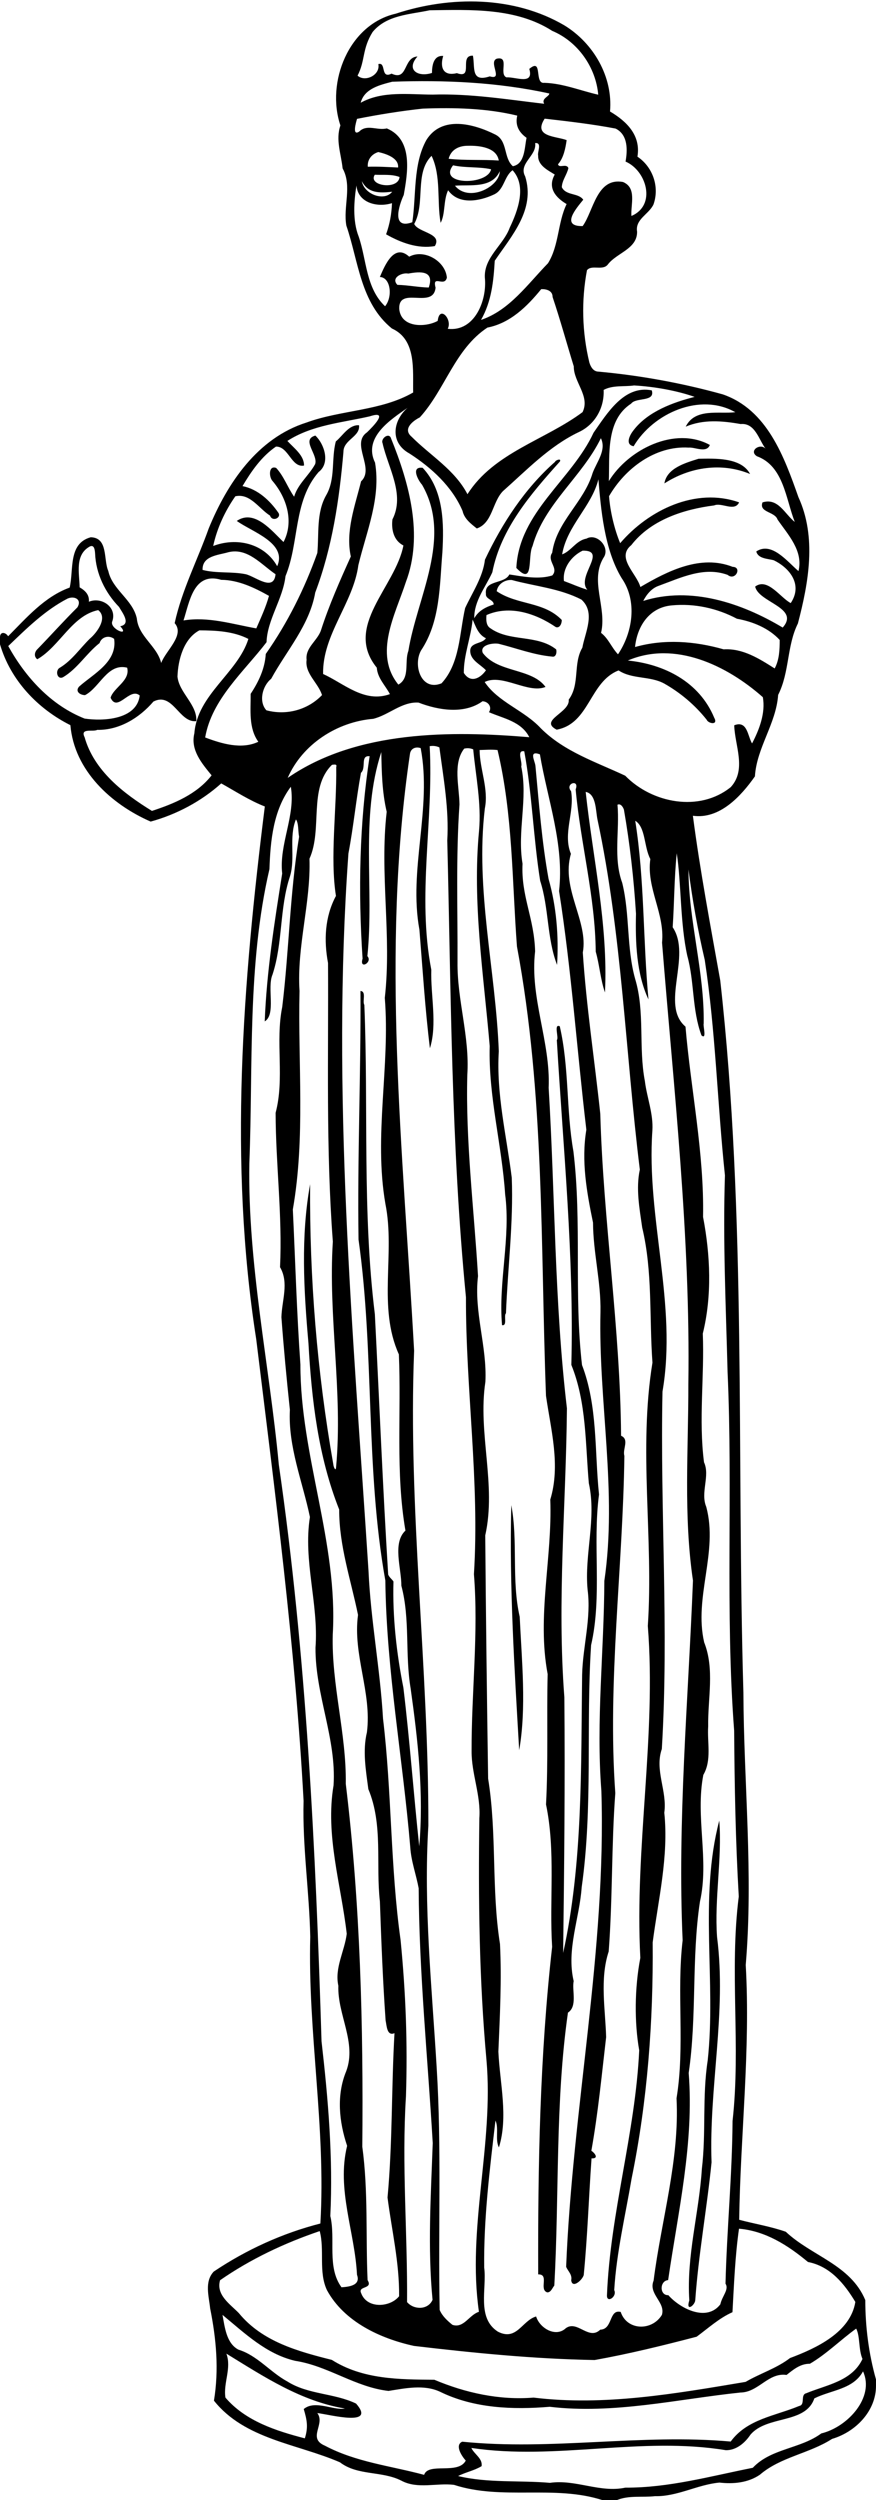 <?xml version="1.0" encoding="UTF-8" standalone="no"?>
<svg id="svg2" xmlns:rdf="http://www.w3.org/1999/02/22-rdf-syntax-ns#" xmlns="http://www.w3.org/2000/svg" height="1877pt" width="658pt" version="1.1" xmlns:cc="http://creativecommons.org/ns#" xmlns:dc="http://purl.org/dc/elements/1.1/" viewBox="0 0 658 1877">
 <g>
  <path id="path4" d="m297.26 10.27c40.81-13.45 88.8-13.43 126.66 8.77 21.87 13.36 36.59 38.61 34.29 64.67 12.51 7.38 23.27 17.88 20.6 33.91 11.51 7.7 16.74 22.6 12.06 35.86-3.47 7.43-13.91 11.07-12.32 20.49 0.12 12.98-15.33 15.83-21.97 24.59-3.82 4.96-12.12-0.11-15.68 4.31-4.32 22.85-3.68 46.59 1.78 69.23 0.95 3.18 2.92 6.78 6.69 6.89 31.58 2.86 63.01 8.61 93.52 17.08 33.4 11.5 46.12 46.84 56.84 77.17 13.79 30.02 7.67 64.13-0.4 94.86-8.37 16.75-6.19 36.56-14.83 53.6-1.53 21.7-16.12 39.61-17.45 61.17-10.52 14.97-26.55 32.38-46.59 29.56 5.38 41.2 13.21 82.53 20.55 123.64 19.88 177.36 12.22 356.43 17.39 534.53 0.27 68.2 7.54 136.4 1.75 204.6 3.64 63.9-4 127.4-4.91 191.3 11.63 3.1 23.61 5 35.01 9 19.47 18.3 48.63 24.7 59.71 51.3 0.01 20.1 2.58 40.2 8.04 59.6v4.6c0.1 19.1-15.31 34.8-32.98 40-17.27 11.1-38.63 13.5-54.23 26.9-8.92 6.1-19.94 7.1-30.38 5.9-16.51 1.5-31.62 10.6-48.43 10.2-9.55 1.1-19.66-0.8-28.71 3h-10.64c-36.15-11.7-75.54 0.3-111.61-11.5-13.07-1.6-27.23 3.4-39.47-3.1-14.57-7.5-32.9-3.6-46.17-13.8-31.96-13.9-71.53-17.2-94.67-46.3 3.82-23.3 1.76-46.2-2.86-69.3-0.93-9.1-4.43-20 2.69-27.6 24.41-16.4 51.57-28.8 80.11-36.1 4.24-72-9.52-143.3-7.6-215.3-0.72-34-5.94-67.9-5.01-102-6.25-116-21.45-231.3-35.58-346.6-20.75-132.53-10.11-267.62 6.46-399.94-11.38-4.4-21.95-11.31-32.73-17.32-15.05 13.52-33.7 23.38-53.01 28.67-29.63-12.91-57.43-38.39-60.3-72.4-24.61-12.28-45.12-33.92-52.88-60.74v-5.42c0.19-4.44 4.36-3.53 6.1-0.57 13.79-13.85 27.36-29.73 46.23-36.55 3.18-13.36-1.3-33.1 15.84-37.79 13.23 0.33 9.43 16.85 13.17 25.29 3.11 14.26 18.33 21.37 21.44 35.66 1.26 13.63 15.18 20.59 18.3 33.46 3.41-9.32 18.02-20.96 10.12-29.93 5.38-24.77 17.13-47.33 25.57-71.07 13.94-34.06 36.68-67.9 73.43-79.53 26.06-9.53 56.03-8.63 80.15-22.56-0.39-16.45 2.72-39.65-15.99-48.05-23.68-19.3-25.04-50.46-34.19-77.21-2.55-14.21 4.51-29.69-2.81-42.97-1.17-11-5.37-21.58-1.66-32.24-10.93-32.43 6.32-75.92 41.56-83.92m25.47-2.56c-14.91 3.19-32.28 3.49-42.83 16.3-8.01 12.82-5.45 21.51-11.32 32.78 5.75 5.16 17.25-0.51 15.61-8.68 6.14-1.79 1.36 11.42 9.94 7.16 12.43 5.9 8.59-12.26 19.47-12.87-8.91 10 0.35 15.8 10.88 12.36 0.04-5.6 1.13-13.3 8.44-12.76-2.5 8.19-0.38 15.47 10.27 12.91 12.94 4.69 1.29-13.49 12.03-13.13 1.75 8.69-1.86 20.31 12.69 15.55 10.59 3.18-1.44-10.95 5.35-13.31 9.67-1.93 1.37 11.39 7.08 14.04 7.06-0.43 20.87 6.05 17.24-6.34 10.46-8.83 3.37 11.61 11.33 10.46 14.02 0.41 27 5.87 40.46 8.92-1.83-20.69-15.34-39.85-34.54-47.91-27.23-17.46-61.15-15.9-92.1-15.48m-28.07 53.64c-9.27 2.4-20.98 5.13-23.72 15.79 16.29-9.08 36.1-6.15 54.1-6.12 28.18-0.87 55.87 3.63 83.69 6.9-2.18-4.09 3.72-5.3 3.91-7.73-38.67-8.49-78.49-10.22-117.98-8.84m22.91 20.19c-16.54 1.8-33.1 4.45-49.38 7.68-0.8 2.78-3.85 13.08 1.58 9.6 5.87-5.92 13.71-0.61 20.76-2.43 20.12 8.35 15.62 33.76 12.75 49.97-3.66 7.91-9.5 26.23 6.43 20.49 3.06-20.28 0.45-43.4 10.52-61.66 11.58-18.76 35.6-12.25 51.7-4.24 9.64 4.72 6.11 17.53 13.3 23.84 9.14-1.72 8.72-14.03 10.29-21.32-5.53-3.98-8.73-9.14-6.99-16.67-23.11-5.6-47.31-6.12-70.96-5.26m91.56 7.54c-9.02 13.85 8.67 13.07 16.51 16.12-0.85 5.89-2.24 13.38-6.45 18.06 0.61 3.43 6.37-0.91 7.76 2.97-1.12 4.95-4.79 9.19-4.94 14.32 3.23 6.53 12.39 4.06 16.1 9.39-5.22 6.45-17.21 20.14-0.44 19.79 8.14-11.15 10.48-36.71 30.27-33.11 10.56 4.37 5.72 16.96 6.36 25.52 18.98-8.1 11.36-34.07-4.41-40.84 1.43-8.12 2.13-20.01-7.49-24.78-17.43-3.32-35.43-5.4-53.27-7.44m-7.14 18.33c1.35 9.65-12.81 15.23-7.48 25.08 7.73 24.88-10.15 44.48-22.88 63.27-0.91 15.56-2.44 30.62-10.31 44.41 21.42-7.2 35.08-26.96 50.32-42.55 8.36-13.44 7.19-30.37 13.97-44.42-8.01-4.72-14.61-12.05-8.91-22.16-4.95-3.16-12.75-6.73-12.46-14.19-0.79-2.62 3.2-9.97-2.25-9.44m-50.32 2.03c-6.75-0.11-12.92 2.76-14.66 9.77 12.5 1.36 25.11 0.46 37.64 1.3-1.61-9.97-14.8-11.27-22.98-11.07m-67.5 4.71c-5.07 1.51-8.34 5.84-7.89 11.04 7.58-0.27 15.16 0.23 22.75 0.57 0.68-7.3-9.33-10.35-14.86-11.61m40.01 2.84c-13.01 12.96-4.42 35.45-13.04 51.13 2.87 6.58 21.37 6.91 15.49 16.62-12.73 2.25-25.64-2.57-36.61-8.83 2.7-7.51 4.16-15.42 4.41-23.4-10.84 3.46-25.62-0.09-26.67-13.28-1.82 11.12-3.1 26.39 1.68 38.4 6.02 17.67 5.36 38.64 19.81 52.3 5.98-7.31 4.09-21.75-3.92-21.97 3.78-8.87 10.76-25.56 22.05-15.25 11.07-6.04 27.18 3.15 28.29 15.7-1.72 7.6-11.21-2.75-8.49 7.55-1.69 16.63-28.02-1.69-27.29 16.05 1.44 14.66 20.61 13.62 28.9 8.88 1.31-12.1 11.22-1.08 7.53 5.96 20.27 2.44 29.68-21.47 27.87-38.49-0.72-15.23 13.91-24.29 18.69-37.42 6.12-12.79 12.94-31.3 2.15-43.14-6.45 4.57-6.19 14.79-14.09 18.26-10.61 4.98-26.32 8.01-34.34-3.23-3.65 7.71-1.98 17.88-5.63 24.48-2.92-16.14 0.56-34.98-6.79-50.32m16.15 7.12c-11.84 15.08 26.04 15.18 28.56 2.96-9.37-2.06-19.23-0.88-28.56-2.96m35.12 4.38c-5.99 13.19-22.08 9.99-33.71 10.92 10.11 12.65 33.42 1.16 33.71-10.92m-93.92 2.7c-5.51 8.37 17.71 11.73 18.6 1.7-5.88-2.26-12.46-1.4-18.6-1.7m-9.75 4.79c1.69 9.95 16.91 15.56 22.81 7.97-9.66 1.07-18.19 1.14-22.81-7.97m34.9 69.41c-4.74-0.96-13.28 3.14-8.18 8.47 7.88 0.18 15.67 1.8 23.54 2.01 4.46-12.84-6.26-12.16-15.36-10.48m99.84 11.7c-10.59 13-23.29 25.53-40.41 28.85-24.5 16.18-31.71 46.48-50.76 67.41-5.24 2.63-13.02 8.67-6.24 14.46 14.18 14.25 32.48 24.87 42.03 43.23 19.76-31.25 58.37-40.65 86.44-61.62 5.91-11.94-6.74-22.51-6.58-34.35-5.35-17.35-10.13-34.91-15.93-52.12 0.05-4.82-4.83-6.07-8.55-5.86m69.74 72.29c-7.49 1.09-15.99-0.38-22.84 3.36 0.64 13.44-6.54 26.15-18.92 31.78-21.91 10.52-38.85 28.37-56.75 44.24-8.02 8.24-7.74 23.92-19.59 27.99-4.45-3.52-9.44-7.3-10.71-13.17-7.85-18.36-23.39-32.46-39.88-43.11-14.7-8.02-12.68-24.45-1.45-34.3-11.97 8.49-33.72 21.96-24.4 41.16 4.5 26.74-6.46 51.65-12.53 76.95-3.83 28.58-27.05 52.09-26.49 81.72 15.54 7.02 30.97 22.06 50.18 15.12-3.47-6.6-9.28-11.95-9.85-19.85-25.21-31.11 14.01-60.49 19.99-91.76-7.4-3.7-9.16-12.06-8.24-19.55 9.61-18.84-3.33-38.77-7.43-57.29-1.52-3.5 5.01-8.39 6.42-3.45 13.58 33.5 24.42 72.53 11.11 107.72-7.96 24.46-24.41 53.8-5.66 77.04 8.99-4.98 4.44-17.04 7.51-25.2 6.62-40.8 33.28-84.9 10.31-124.84-3.23-3.65-8.56-13.91 0.44-12.73 15.93 16.95 16.07 41.91 14.81 63.66-2.09 24.94-1.55 51.79-16.02 73.47-6.22 11.08 0.13 30.93 15.39 24.67 13.87-14.99 13.42-37.66 17.73-56.51 5.5-11.84 13.34-23.22 14.88-36.31 12.99-27.42 29.9-53.41 52.65-73.45 0.3-1.29 4.99-2.95 3.64-0.24-21.73 24.2-44.32 50.27-50.76 83.2-5.14 11.24-13.76 21.45-13.56 34.48 3.16-5.69 8.64-8.45 14.55-10.33 0.32-3.64-6.28-3.92-5.79-8.01-1.3-10.67 13.96-7.16 17.6-14.56 10.64 1.61 21.96 3.91 32.22 0.76 5.24-5.66-4.34-10.8-0.04-17.06 3.11-23.3 23.86-37.89 30.34-59.8 3.02-8.27 10.62-17.22 6.23-26.21-14.11 29.04-42.56 49.3-51.34 81-3.92 7.81 1.41 30.63-12.16 16.42 2.01-42 41.62-66.1 58.01-101.55 10.11-14.34 22.88-35.91 43.72-31.77 2.72 8.91-11.8 5.03-15.49 9.95-19.19 12.45-16.07 38.57-16.76 58.19 14.61-23.83 49.64-41.47 75.87-27.16-2.4 6.41-11.26 1.5-15.94 1.99-25.09-1.49-47.73 15.63-59.77 36.48 0.86 11.65 4.03 24.82 8.35 35.28 21.4-24.99 56.84-42.15 89.35-30.64-3.41 7.31-13.14-0.19-18.76 2.29-22.89 2.92-47.52 10.83-62.24 29.82-11.64 9.43 4.1 21.34 6.83 31.44 20.55-12.07 45.27-24.58 69.31-15.14 7.28 0.11 2.08 10.89-3.78 6.02-17.86-6.48-35.21 2.2-51.74 8.2-5.34 1.82-9.13 6.5-11.65 11.37 35.72-11.28 73.99 1.57 104.76 19.99 13.24-14.91-18.25-18.86-20.67-30.78 9.31-6.99 19.02 8.47 26.7 12.4 9.08-13.53-0.28-26.08-12.72-32.14-4.38-1.24-11.74-1.03-13.15-6.62 11.56-7.71 23.4 7.74 31.7 14.75 3.75-15.23-7.86-27.27-15.75-38.73-2-6.05-14.18-5.22-11.26-12.87 11.8-3.63 16.69 8.8 24.21 14.69-6.81-17.46-8.33-41.95-28.46-49.33-6.27-4.03 2.32-10.08 6.52-5.67-5.12-6.87-7.86-19.52-18.69-18.49-13.84-2.44-28.09-3.68-41.28 1.98 6.96-14.14 24.65-9.41 37.28-10.86-26.39-14.96-61.57 0.57-76.41 25.55-6.81-1.31-2.67-8.78-0.02-12.06 10.87-14.19 30.02-20.99 45.86-25-13.36-4.72-30.31-7.73-45.52-8.59m-198.5 23.19c-21.08 4.84-43.21 6.43-61.89 18.46 4.8 5.29 12.74 10.95 12.47 18.51-9.56 1.68-11.46-14.34-21.03-14.27-10.86 7.43-18.51 18.51-25.15 29.68 11.39 2.27 20.46 10.68 26.9 19.94 2.63 3.83-4.55 7.2-6.23 2.2-8.33-5.2-14.93-16.96-26.05-14.5-7.81 11.16-13.76 23.98-16.64 37.31 17.43-6.65 38.3-2.16 48.07 15.17 7.74-17.45-19.07-25.78-30.34-33.98 13.34-9.17 26.61 7.82 35.1 15.84 8.01-15.32 2.42-33.25-8.21-45.76-2.84-2.94-3.12-12.02 2.69-9.87 5.82 6.27 8.73 14.9 13.48 21.61 2.8-9.58 11.17-15.94 15.81-24.5 2.34-7.15-10.85-18.34 0.14-21.4 6.7 6.27 11.48 20.56 2.45 27.37-19.16 22.11-14.32 52.5-24.87 78.15-1.95 17.23-13.68 32.61-14.25 49.61-16.96 22.12-41.15 42.79-46.09 71.52 12.3 4.66 27.39 9.21 39.93 3.22-7.46-10.36-5.66-23.8-5.77-35.97 5.98-9.04 10.69-18.94 11.35-29.94 16.39-23.35 29.18-49.01 38.74-75.85 1.31-14.39-0.84-30.06 6.56-43.19 7.26-12.33 3.79-27.32 7.33-40.52 5.23-4.3 9.76-12.62 17.41-12.17 1.1 8.67-11.75 10.83-11.69 20.01-3.09 35.84-8.4 71.78-21.19 105.61-4.3 24.56-21.53 43.55-33.09 64.74-6.69 5.4-9.52 17.2-3.6 23.66 15.03 4.02 31.03-0.26 41.78-11.41-2.84-9.21-13.01-16.12-11.58-26.47-1.11-9.24 8.2-14.33 10.83-22.29 6.11-18.93 14.21-37.18 22.39-55.29-4.13-19.05 3.17-38.07 7.69-56.42 10.6-9.82-8.03-28.18 4.47-36.8 4.42-4.24 16.89-16.89 2.08-12.01m171.74 47.28c-5.16 20.53-23.59 34.75-27.26 56.37 6.95-2.61 10.56-10.5 18.25-11.83 7.62-4.34 17.41 5.76 13.42 13.4-11.58 17.7 2.22 37.99-2.43 57.34 5.55 4.26 7.85 10.98 12.73 16.11 11.14-16.6 14.65-40.07 2.72-57.24-13.12-21.61-15.6-52.35-17.43-74.15m-382 50.4c-11.47 6.31-7.88 20.08-7.68 30.7 4.28 2.48 7.44 5.68 6.93 10.82 9.38-3.95 21.23 3.95 17.65 14.54-2.65 5.68 13.73 12.39 5.91 3.84 8.42-1.55 1.59-10.17-0.91-14.51-10.42-10.72-17.36-24.96-17.96-40.02-0.18-2.33-0.49-6.98-3.94-5.37m370.15 3.16c-8.43 4.02-15.26 13.2-14.04 22.8 5.87 2.15 11.61 4.75 17.6 6.57-8.67-9.75 15.59-29.76-3.56-29.37m-265.94 1.13c-7.77 2.29-19.87 2.65-19.55 13.34 10.65 2.75 21.9 1.06 32.56 3.25 7.26 1.81 20.91 13.38 22.26-0.02-10.64-7.15-20.8-19.95-35.27-16.57m-5.55 20.77c-20.83-6.18-23.79 16.61-28.33 30.51 18.52-3.11 36.75 2.77 54.69 5.95 3.45-7.97 7.25-16.1 9.52-24.42-10.97-6.16-23.03-11.94-35.88-12.04m218.25 0.13c-5.26-0.34-10.53 3.09-11.32 8.42 15.65 10.6 35.2 7.5 48.84 21.54 0.2 2.44-1.41 6.54-4.47 5.38-14.96-10.21-34.48-16.77-52.05-9.01-0.27 3.35-0.41 7.87 2.92 9.88 14.57 10.42 35.04 4.51 49.4 15.86 0.71 2-0.04 5.95-2.77 5.46-13.9-1.21-26.97-6.31-40.39-9.64-3.97-0.78-14.55 0.67-11.91 6.91 11.36 15 36.73 11.25 47.1 25.48-13 5.36-32.52-10.25-45.7-3.7 10.03 15.13 29.66 21.22 42.17 34.75 17.6 17.59 41.52 25.31 63.4 35.6 20.15 20.7 55.83 27.55 79.28 8.56 12.09-13.21 3-31.25 2.6-46.41 9.91-3.9 10.05 8.07 13.39 13.62 5.41-10.3 10.25-22.94 8.09-34.73-27.08-23.94-66.1-42.65-101.41-27.51 27.52 2.73 53.71 16.09 64.87 42.88 3.31 5.97-4.45 4.51-5.65 1.56-8.75-11.03-19.7-20.27-31.94-27.19-10.72-5.79-24.02-3.09-34.21-9.82-21.97 8.52-21.65 39.86-46.52 44.48-13.72-7.05 10.25-12.78 9.05-22.56 8.63-11.61 3.11-26.89 10.25-39.01 2.09-11.62 10.09-26.31-0.7-36.09-16.38-8.48-35.27-10.04-52.32-14.71m-333.63 13.94c-17 8.77-30.86 22.49-44.58 35.66 12.96 23.42 32.05 44.44 57.37 54.44 13.84 2.07 39.19 0.89 41.38-17.34-7.54-6.5-16.77 13.09-21.89 1.68 2.24-7.63 14.97-12.8 12.45-22.56-14.82-3.6-20.47 14.8-31.62 20.62-3.67-0.02-7.66-2.73-4.5-6.39 10.96-9.76 28.82-18.45 26.35-35.83-3.85-3.03-9.46-1.58-10.96 3.14-9.84 7.71-16.53 19.17-27.39 25.61-4.56 2.28-6.18-5.29-2.34-7.16 9.13-5.58 14.98-14.45 22.43-21.75 5.36-4.51 13.7-15.7 6.27-21.45-19.74 4.09-28.8 27.18-45.74 36.91-2.73-2.04-2.07-5.58 0.19-7.68 10.07-10.36 19.75-21.21 29.98-31.34 3.55-6.09-2.43-8.74-7.4-6.56m453.95 5.11c-16.96 1.44-26.13 15.56-27.72 31.28 21.89-6.19 44.85-4.46 66.59 1.74 14.39-0.88 26.71 7.01 38.29 14.34 3.51-6.54 3.77-14.15 3.77-21.39-8.19-8.92-20.35-13.8-32.12-15.93-14.91-7.92-31.97-11.62-48.81-10.04m-149.73 10.66c-1.27 13.46-6.7 26.49-6.62 40.02 4.77 7.66 11.92 4.68 16.64-1.92-4.33-4.7-12.2-7.69-11.79-15.15 0.46-5.95 9.05-4.64 11.76-8.92-5.92-2.85-7.7-9.13-9.99-14.03m-205.24 8.1c-11.8 6.24-16.03 22.07-16.45 34.75 1.24 12.15 14.98 21.07 14.13 33.41-12.95 1.46-17.57-22.19-32.19-14.71-10.46 12.18-25.52 21.57-42.25 21.26-2.83 1.71-13.08-1.71-9.45 5.52 7.1 25.17 29.29 42.23 50.59 55.33 16.51-5.42 33.71-12.51 44.8-26.7-7.29-8.97-16.03-19.03-12.94-31.58 2.22-29.15 32.65-45.36 40.57-70.85-11.28-5.78-24.39-6.37-36.81-6.43m212.68 53.23c-13.83 9.96-33.26 6.72-48.06 1-12.56-0.81-22.31 9.34-34.04 12.19-27.17 2.26-53.2 19.04-64.25 44.36 52.05-35.99 123.48-35.4 181.5-30.56-6.05-11.92-19.53-14.05-30.31-18.78 2.5-3.88-0.52-8.03-4.84-8.21m-39.69 33.72c3.05 55.99-9.57 112.14 1.22 167.85-0.6 19.32 4.65 40.83-1.04 58.95-3.64-29.58-5.46-59.32-7.89-89.02-8.32-45.34 9.58-90.85 0.95-136.32-3.7-1.28-7.47 0.18-8.05 4.34-21.93 148.49-5.08 299.22 3.12 448.1-4.65 119.1 10.96 237.7 10.7 356.5-3.7 60.6 2.64 121 6.23 181.4 3.78 60.6 1.06 121.5 2.26 182.2 1.92 4.6 5.88 8.2 9.61 11.2 8.55 2.8 12.5-7.5 19.89-9.8-9.05-62.7 11.23-125.9 5.66-189-5.49-60.4-6.18-121-5.35-181.6 1.23-17.1-5.93-33.3-5.83-50.3-0.14-44.3 5.3-88.6 1.76-132.9 4.35-69.3-6.18-138.5-5.99-207.88-11.14-113.98-11.19-228.58-14.04-342.94 1.4-23.5-2.84-46.69-5.92-69.87-2.3-1.05-4.73-1.36-7.29-0.91m25.93 1.83c-8.66 11.09-3.68 28.57-3.54 41.93-2.75 39.47-1.3 78.94-1.48 118.39-0.33 28.48 9.25 56.07 7.36 84.59-1.33 50.52 5.05 100.79 8.04 151.09-3.24 26.8 6.89 52.77 5.54 79.37-5.85 38.4 8.43 77.2-0.11 115.3 0.47 60.8 1.27 121.8 2.16 182.6 6.7 41.2 2.38 83.1 8.92 124.2 1.33 26.9-0.08 53.9-1.22 80.8 1.1 23.6 7.55 48.9 0.4 71.9-3-6 0.11-14.3-2.59-20.2-4.27 36.6-8.89 73.4-8.46 110.4 2.09 15.8-5.84 37.7 10.27 48.1 14.17 7.3 18.11-8.3 28.73-11.4 2.65 8.7 14.67 16 22.32 8.8 8.69-6.3 17.21 9.5 25.86 1.1 9.54-0.2 6.37-15.5 15.36-13.3 4.69 14.1 23.48 14.5 30.95 2.2 2.87-9.5-10.4-15.6-6.24-25.7 5.78-45.6 19.58-90.5 17.22-136.9 6.44-39.2-0.06-79.2 4.59-118.6-3.99-90 4.23-180.3 7.76-270.1-7.21-48.9-3.38-98.3-3.47-147.5 1.63-110.85-10.94-221.08-19.76-331.43 2.19-21.89-11.85-40.75-8.8-62.73-4.85-9.13-3.45-23.94-11.34-28.74 7.06 44.42 5.76 89.43 9.95 134.13-9.05-19.14-9.9-42.86-9.38-64.33-1.63-26.18-4.56-52.28-9.06-78.13-0.63-1.93-2.48-4.91-4.84-3.71 1.73 19.45-3.3 39.98 3.56 58.66 5.83 23.7 3.14 48.56 9.71 72.1 7.49 24.86 2.43 51.34 7.3 76.69 1.53 12.48 6.47 24.5 5.64 37.24-4.65 65.49 18.85 130.55 7.6 195.85-1.86 89.5 4.92 179-0.51 268.4-5.55 16 4.18 31.5 1.86 47.8 3.39 32.7-4.5 65.1-8.73 97.4 0.52 59.4-3.89 118.9-15.81 177.2-4.72 27.9-11.35 55.5-13.07 83.8 2.39 5-5.87 10.3-5.45 3.7 2.49-61.8 21.31-121.8 24.22-183.7-3.66-20.7-3.53-46.7 0.84-69.4-4.39-83.3 12.16-166.5 5.62-249.2 4.4-65.9-7.16-132.4 3.49-197.7-2.46-33.79 0.23-68.18-7.71-101.4-2.03-14.37-4.84-29.17-1.78-43.52-10.83-87.62-13.39-176.58-31.83-262.92-1.37-6.66-0.89-19.12-8.84-20.64 5.42 50.01 16.97 100.25 14.49 150.6-3.45-9.93-4.06-20.59-6.95-30.68-0.35-40.99-11.33-81.01-15.07-121.79 3.11-8.11-8.39-4.48-3.42 1.37 2.74 15.79-6.42 31.88-0.14 47.02-7.64 26.12 13.29 50.66 8.93 74.09 2.64 40.37 8.84 80.68 13.13 121.07 2.25 80.76 15.04 160.94 15.61 241.7 6.45 2.8 0.92 10.1 2.49 15.1-1.11 84.2-12.8 169.7-6.82 253.2-2.95 39.2-1.96 79.4-4.97 118.9-6.8 20.7-2.47 43.6-1.92 64.3-3.3 28.2-6.02 57-11.1 85.3 2.84 1.9 5.73 6 0.14 5.7-2.08 29.2-3.02 58.5-5.87 87.6-0.94 3.6-8.58 10.6-9.41 3.9 0.93-4.3-2.5-6.8-3.8-10.1 4.8-119.5 30.23-237.6 26.46-357.4-4.08-52.6 2.06-104.9 2.23-157.5 9.85-67.2-4.51-134.5-2.9-201.93 0.45-22.54-5.5-44.6-5.6-67.08-4.75-22.99-8.91-46.23-5.01-69.75-7.09-59.65-11.17-119.86-20.5-179.17 3.93-35.21-8.64-68.52-14.39-102.65-8.68-3.16-3.74 4.84-3.35 8.65 2.68 28.36 4.78 56.92 9.87 84.91 5.91 20.83 7.71 43.07 6.38 64.52-7.69-19.8-6.07-42.64-12.7-63.13-5.14-32.24-6-65.08-11.95-97.23-6.06-1.14-1.12 8.21-2.28 11.38 5.19 24.37-3.14 48.39 0.99 73.02-1.18 24.52 8.73 40.39 9.45 65.77-4.12 34.88 11.66 67.78 10.17 102.51 4.86 80.18 4.27 160.67 13.72 240.58-0.64 72.2-7.47 144.6-1.93 216.9 0.59 63.9-0.12 128.3-0.91 192 14.89-67.6 13.34-139.3 14.26-208.9 0.49-21.3 6.93-42.3 4.12-63.7-2.57-26.7 6.84-53.4 0.92-80-2.67-29.9-1.69-60.6-13.14-88.9 2.09-81.57-6.14-162.57-10.91-243.87 1.75-1.58-2.57-12.48 2.21-10.36 7.14 30.82 4.75 62.81 10.25 93.88 6.44 53.28 0.31 107.18 6.46 160.45 11.88 31 9.39 64.8 12.78 97.2-4.96 37.5 2.5 76.4-5.96 113.1-3.9 60.6 1.48 121.6-7.07 181.8-1.63 23.5-11.59 46.7-6.01 70.4-1.4 7.2 2.97 18.9-4.3 23.7-9.62 67-6.46 136.6-10.24 204.9-1.52 1.8-2.59 5.3-5.38 5.1-6.32-2.2 1.84-13.7-6.73-13.5-0.26-82 1.26-164.3 10.47-245.9-2.22-35.6 2.74-71.6-4.59-106.9 1.72-32.8 0.46-65.4 1.22-97.9-8.19-43.5 3.6-87.3 1.98-131 7.82-25.7 0.47-52.3-3.23-77.9-4.18-112.58-0.97-226.06-21.81-337.35-3.71-49.25-3.04-99.1-14.58-147.45-4.47-0.53-9.01-0.12-13.47-0.02 0.13 14.61 6.92 29.16 3.93 43.89-7.25 61.15 8.17 121.42 10.49 182.28-1.99 31.98 5.8 63.34 9.73 94.89 1.32 34-3.02 67.87-4.35 101.82-1.86 1.65 1.26 9.66-2.95 8.92-2.84-32.74 6.59-65.47 2.33-98.23-2.45-37.27-12.68-73.82-11.59-111.34-4.56-53.71-13.14-107.64-8.01-161.6 1.83-20.56-2.43-40.76-4.38-61.11-2.14-0.93-4.4-1.12-6.77-0.57m-62.26 2.58c-15.98 48.73-5.26 102.54-10.47 153.22 4.23 4.56-6.28 10.56-3.6 1.87-3.38-50.68-2.41-101.72 5.31-151.97-7.27-0.77-2.33 8.68-6.53 12.48-3.64 19.93-5.59 40.41-9.41 60.49-12.92 179.35 3.54 359.8 15.08 538.6 1.66 37.2 8.78 73.8 10.9 110.9 6.65 55.3 5.51 111.9 13.19 166.2 3.91 39.9 5.33 77.6 4.04 117.5-3.24 51.5 1.25 102.9 0.83 154.4 5.14 6 15.79 6 19.15-1.7-3.77-39.1-1.24-78.5 0.14-117.7-3.74-63.7-10.19-127.4-10.57-191.3-1.91-10.3-5.65-20.2-6.31-30.8-5.6-66.8-17.95-133.1-18.72-200.2-15.13-84.5-8.12-171-20.14-255.98-0.92-62.22 1.83-124.44 1.46-186.66 4.65 0.38 1.23 7.71 2.91 10.51 3.13 77.36-1.61 155.1 7.89 232.15 3.36 65.18 5.96 130.18 10.01 195.48 0.81 2.1 2.76 3.4 3.97 5.2-0.74 26.8 2.3 53.8 7.45 79.7 4.78 39.5 7.7 80.1 11.91 119.1 3.48-39.7-0.96-79.3-6.46-118.5-4.33-25.6-0.26-51.9-6.97-77.1 0.1-12.9-6.9-32.1 3.07-41.4-7.53-43.6-3.05-88.3-4.94-132.3-16.06-35.56-2.61-75.64-10.11-112.96-8.91-51.38 3.66-103.04-0.46-154.67 5.28-46.67-3.96-93.19 1.43-139.71-3.48-14.77-3.79-30.05-4.05-44.85m-37.07 9.59c-17.87 17.58-6.87 48.29-16.89 70.48 1.08 33.2-9.62 65.91-7.47 99.28-1.26 54.66 4.47 109.95-5.03 164.06 1.86 38.78 2.94 77.6 5.69 116.38-0.08 68.5 28.37 133.8 24.3 202.6-1.05 37.8 10.36 74.7 9.78 112.2 10.96 90.4 13.24 181.4 12.42 272.5 4.51 33.3 2.5 66.7 3.96 100.1 4.29 7-7.56 4.1-4.83 9.8 4.43 12 21.85 10.7 28.51 2.3 0.23-25.4-5.5-49.3-8.7-74.1 3.84-41.3 2.86-82.1 5.23-123.4-5.73 2.4-5.81-5.5-6.67-9.5-2.09-29.7-3.24-59.5-4.29-89.3-3.17-28.1 2.52-57.6-8.68-84.4-1.85-14.1-4.43-28.7-1.06-42.7 3.78-29.9-10.75-58.2-6.69-88.1-5.34-26.2-14.23-51.8-14.15-79.1-15.76-39.8-20.72-82.5-23.08-124.9-3.5-39.56-5.87-80.29 1.26-119.37-0.55 70.51 5.22 140.87 17.41 210.37 0.04 1.5 1.8 5.9 2.07 2.2 5.23-56.6-6.03-112.99-2.42-169.49-5.26-69.61-3.21-139.53-3.62-209.12-3.16-16.83-2.51-34.62 5.95-50.37-4.57-28.81 0.64-65.23 0.21-96.78 0.9-2.45-1.71-1.84-3.21-1.64m-30.89 16.44c-13.14 17.6-15.36 40.43-16.06 61.83-16.71 71.98-12.23 147.35-15.1 220.9-1.27 76.01 15.05 150.83 22.14 226.23 20.8 143.4 27.64 288.2 32.08 432.9 5 43.6 8.73 87.3 6.6 131.2 4.14 17.4-2.72 38.2 8.41 53.5 5.23-0.4 14.66-1.2 11.63-9.4-1.62-32.3-15.45-64-7.42-96.8-6.03-18-8.15-38.1-0.65-56.1 7.98-21.5-6.71-42.4-5.93-64.1-2.95-13.4 4.68-25.9 6.3-39-4.23-36.9-16.22-73.9-9.91-111.4 2.28-35.2-13.79-68-13.56-103.4 2.44-33-9.38-65.1-4.19-98.1-5.5-26.5-16.49-52.7-15.05-80.5-2.47-23.2-4.65-46.3-6.36-69.49 0.3-12.54 5.83-25.85-1.04-37.57 1.84-38.66-3.23-77.19-3.32-115.89 6.87-25.96-0.34-53.22 4.97-79.45 5.15-42.41 5.73-85.69 12.67-127.8-0.86-4.28-0.24-10.01-2.37-13.04-5.51 13.51-0.28 28.68-4.45 42.65-8.02 24.02-5.25 49.88-13.16 73.9-4.24 9.8 2.81 29.84-5.84 35.12 1.43-37.21 7.3-74.37 13.12-111.01-2.47-22.11 10.16-43.35 6.49-65.18m289.88 49.96c-1.91 18.43-1.81 37.05-3.06 55.53 14.56 21.76-9.68 58.23 9.63 74.63 4.06 47.71 14.09 94.75 13.19 142.85 5.48 28.59 6.83 59.2-0.2 87.59 1.3 32.2-3.21 64.7 0.92 96.6 4.72 10.2-2.86 22.7 1.7 33.5 9.11 34.1-9.43 67.6-1.58 101.7 7.98 20.1 2.66 42.1 3.01 63.1-0.81 12.1 2.79 25.4-3.64 36.4-6.13 31.6 4.57 63.6-2.55 95.2-6.41 42.6-2.19 85.9-8.45 128.6 4.09 52.5-7.92 103.9-15.44 155.5-6.46 0.5-6.6 11.6 0.13 11.3 8.94 10.1 28.77 20.3 39.07 6.9 1.36-6.3 6.75-11.2 3.89-15.5 1.02-40.7 5.02-81.4 5.3-122.2 6.28-56-2.46-112.5 4.67-168.5-2.42-41.4-3.17-83-3.47-124.5-6.81-89.6-0.89-179.6-4.94-269.3-1.25-49.16-3.59-98.4-1.98-147.59-5.7-53.86-6.97-108.12-15.16-161.71-5.25-22.44-9.3-45.12-12.24-67.97 0.14 38.92 12.06 76.72 11.44 115.78-0.65 1.49 2.57 12.46-1.67 8.8-7.15-19.13-5.22-40.08-10.63-59.66-5.48-24.78-4.48-54.86-7.94-77.05m46.76 1032.6c-2.97 21-3.72 41.5-4.91 62.7-9.79 4.3-18.23 12-26.91 18.4-25.33 6.6-50.85 12.9-76.62 17.5-45.43-0.8-90.82-5.3-135.76-10.6-25.48-5.6-52.42-18.2-65.28-41.8-6.51-13.8-1.65-30.1-5.47-44.4-26.49 9-51.94 21-74.85 36.9-3.16 11.1 7.55 17.9 14.13 24.7 17.56 21.4 44.36 28.7 69.85 35.1 23.24 14.7 50.46 14.7 76.97 14.9 23.43 9.9 49.05 15.5 74.55 13.4 53.2 6.5 106.76-3 159.27-11.8 10.94-6.4 23.2-10.1 33.38-17.9 19.76-7.4 45.36-19.3 49.04-42.1-8.23-13.7-18.93-26.8-35.58-30-15.02-12.5-31.86-23.3-51.81-25m-387.98 64.7c1.71 8.9 2.81 21.3 11.98 26.1 14.29 4.4 23.93 17 36.91 24 15.55 9.8 35.14 8.6 51.47 16.5 15.46 17.7-19.35 8.3-29.13 7.1 6.28 8.4-7.77 18.8 5.7 24.5 23.39 12.4 49.3 15.1 74.53 21.9 3.21-9.6 25.55 0.1 31.28-10.7-2.81-3.1-8.53-11.5-2.68-14.2 67.06 6.8 134.45-6.1 201.69-0.1 12.33-16.9 33.37-19.2 51.41-26.7 4.89-0.9 0.64-8.5 5.41-9.6 15.28-6.3 34.34-9 42.17-25.7-3.08-7.1-1.7-16.9-4.73-22.8-11.56 8.3-22.28 19.1-34.78 26.4-7.07-0.1-12.35 4.3-17.52 8.4-13.78-2-21.09 13.1-34.71 13.2-47.5 5-95.19 16.4-143.17 10.7-27.79 2.3-56.96 1.2-82.44-11.3-11.97-5.6-26.08-2.6-38.67-0.6-24.93-2.8-45.37-18.8-70.12-22.6-21.83-5.1-37.93-20.8-54.6-34.5m2.93 29.1c4.06 11-2.43 21.9-0.71 33 15 17.6 38 25 59.64 30.6 2.69-8.5 1.61-13.7-0.82-22 8.45-7.1 22.54 1.3 30.91-0.4-33.1-5.5-61-24-89.02-41.2m478.21 13.3c-7.36 13.6-24.05 14-36.57 20.3-6.63 19.4-35.31 12.5-47.96 27.2-4.12 6.2-10.62 11.8-18.49 11.7-63.66-10.5-127.38 7.8-191.18-1.7 2.15 4.7 8.7 8 7.67 13.7-5.47 3.3-11.94 4.5-17.62 7.4 22.57 5.4 46.04 3.1 69 5.1 19.25-2.8 37.6 7.7 56.64 3.6 32.48 0.2 63.93-8.6 95.71-14.9 13.71-14.6 35.56-14.1 51.45-25.8 19.87-4.8 40.28-27.2 31.35-46.6z"/>
  <path id="path6" d="m524.71 344.42c12.17-0.2 32.02-1.17 38.7 11.43-21.37-8.85-45.13-5.27-64.35 7.07 1.84-11.5 15.84-15.42 25.65-18.5z"/>
  <path id="path8" d="m384.04 1130c5.16 26.8 0.06 56.3 6.33 83.8 1.55 33.1 5.19 68.3-0.39 100.2-3.56-61.3-7.45-122.6-5.94-184z"/>
  <path id="path10" d="m540.28 1366.8c2.22 28.6-3.73 58.3-1.67 87.4 7.28 56.6-6.18 112.7-4.13 169.2-3.46 34.5-9.77 68.8-12.24 103.4-0.16 3.8-7.32 9.4-4.47 0.2-2.21-33.5 7.35-65.6 9.44-98.8 3.23-27 0.21-54.3 4.36-81.2 6.49-59.6-6.63-121.9 8.71-180.2z"/>
 </g>
</svg>
